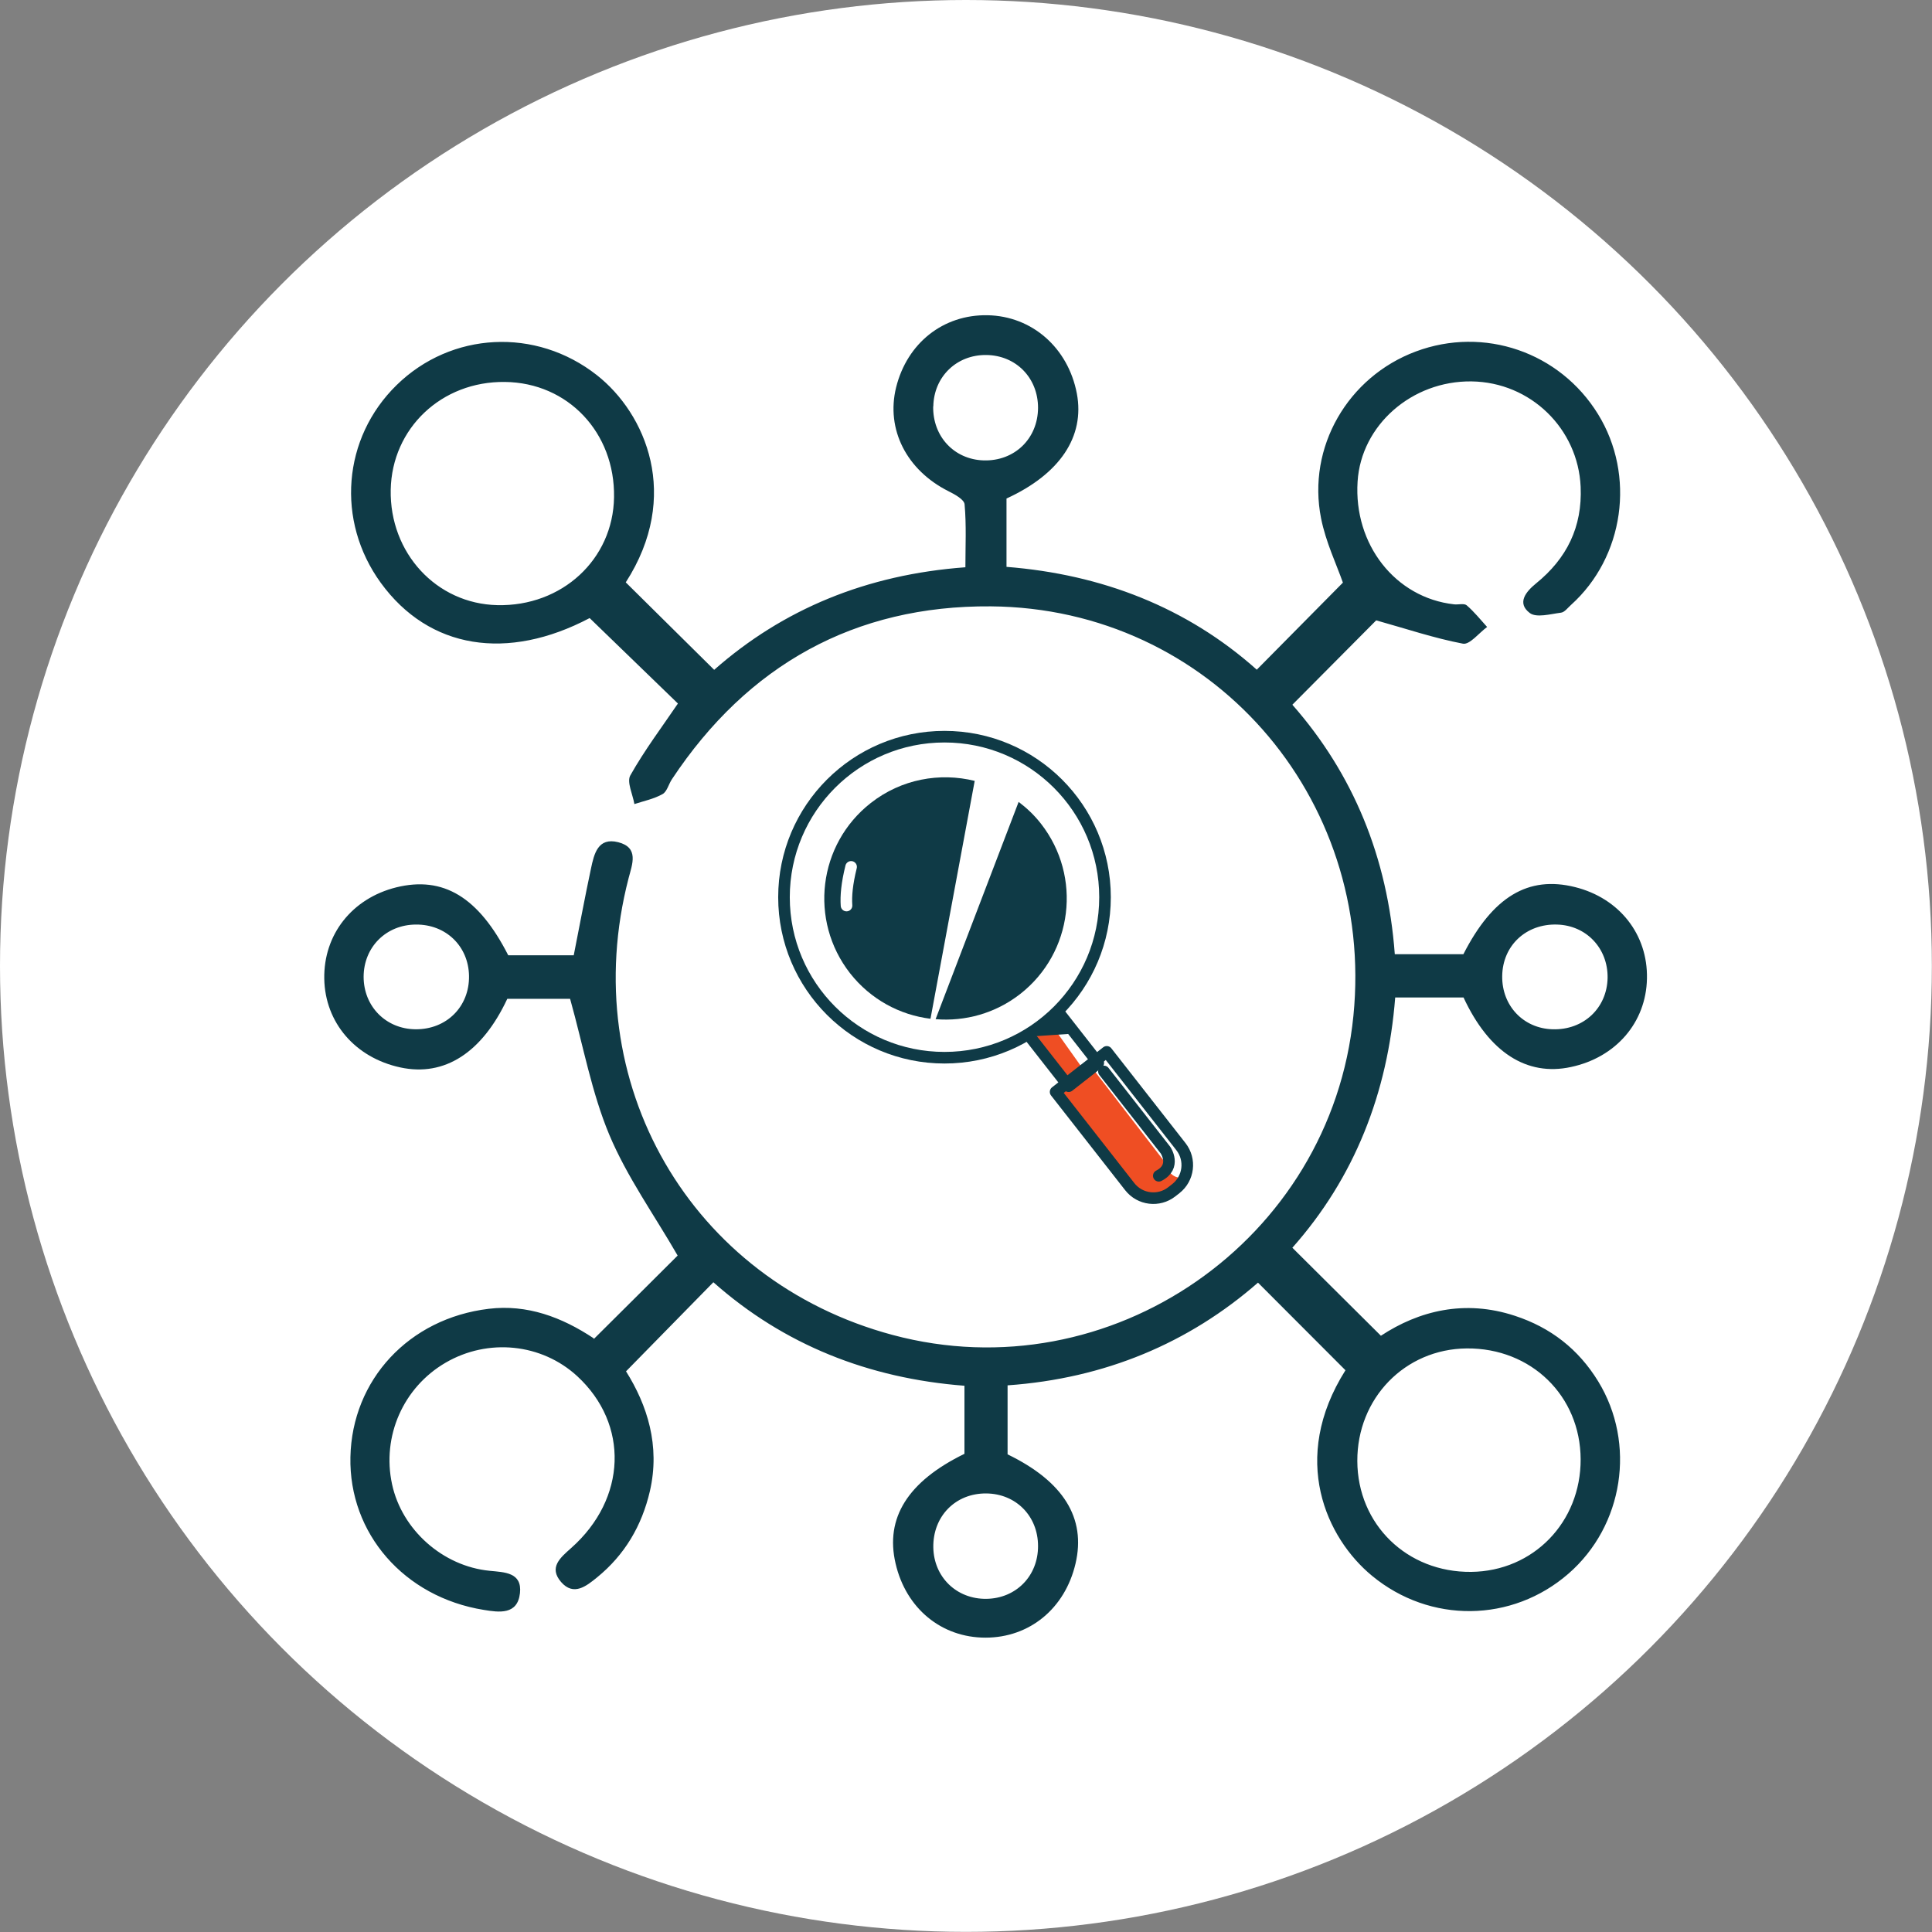 <svg xmlns="http://www.w3.org/2000/svg" id="Capa_2" viewBox="0 0 143.35 143.35"><rect x="0" y="0" width="143.35" height="143.35" fill="#808080" stroke="none"/><defs><style>      .cls-1, .cls-2 {        stroke: #0f3a46;      }      .cls-1, .cls-2, .cls-3 {        stroke-linecap: round;        stroke-linejoin: round;        stroke-width: .86px;      }      .cls-1, .cls-3 {        fill: none;      }      .cls-4, .cls-2 {        fill: #fff;      }      .cls-5 {        fill: #ef4e23;      }      .cls-3 {        stroke: #fff;      }      .cls-6 {        fill: #0f3a46;      }    </style></defs><g id="Capa_1-2" data-name="Capa_1"><g><circle class="cls-4" cx="71.67" cy="71.67" r="71.67"></circle><g><g><path class="cls-4" d="M108.65,75.92c1.89,4.07,4.69,5.87,7.97,5.16,3.34-.72,5.58-3.32,5.64-6.56.06-3.28-2.05-5.97-5.34-6.79-3.48-.87-6.11.73-8.28,4.98h-5.09c-.53-7.19-3.09-13.38-7.6-18.51,2.22-2.23,4.35-4.38,6.22-6.26,2.19.62,4.29,1.32,6.44,1.73.46.09,1.08-.66,1.65-1.12,1.24-.17,2.4-.55,3.46-1.11.53.25,1.45.01,2.17-.08.27-.03.51-.37.74-.58,3.94-3.55,4.8-9.61,2-14.15-2.84-4.6-8.45-6.53-13.52-4.65-5.05,1.88-8.09,7.09-7.03,12.38.35,1.76,1.16,3.43,1.62,4.77-2.15,2.18-4.24,4.29-6.39,6.46-5.19-4.62-11.48-7.07-18.57-7.63v-5.07c3.97-1.82,5.82-4.6,5.22-7.79-.65-3.4-3.33-5.75-6.63-5.81-3.28-.06-5.96,2.06-6.78,5.35-.77,3.12.77,6.16,3.89,7.71.46.23,1.16.61,1.19.97.13,1.55.06,3.12.06,4.67-7.33.54-13.53,3.09-18.64,7.61-2.24-2.22-4.39-4.35-6.56-6.49,4.13-6.41,1.48-12.53-2.15-15.38-4.52-3.55-10.8-3.22-14.85.74-4.01,3.93-4.51,10.08-1.18,14.67,3.58,4.94,9.41,5.83,15.5,2.62,2.27,2.19,4.44,4.3,6.55,6.34-1.17,1.72-2.47,3.46-3.53,5.33-.2.35-.03.9.13,1.44-.58,1.13-1.08,2.3-1.52,3.51-1.03.03-1.32,1.03-1.52,1.95-.45,2.1-.84,4.22-1.28,6.44-1.58,0-3.22,0-4.86,0-2.2-4.32-4.82-5.9-8.31-5.04-3.29.81-5.4,3.5-5.34,6.79.06,3.25,2.3,5.85,5.64,6.57,3.28.7,6.07-1.09,7.94-5.09h4.66c.99,3.53,1.59,6.96,2.91,10.09,1.31,3.12,3.33,5.95,5.07,8.96-1.91,1.9-3.99,3.97-6.22,6.19-2.38-1.59-4.94-2.54-7.78-2.19-5.94.72-10.15,5.28-10.27,11-.12,5.67,3.99,10.39,9.89,11.34,1,.16,2.11.26,2.51-.76,1.28-.14,2.48-.5,3.58-1.06.81.55,1.61-.03,2.31-.59,2.05-1.67,3.32-3.81,3.92-6.4.78-3.39-.2-6.4-1.77-8.89,2.24-2.28,4.33-4.41,6.48-6.61,5.22,4.64,11.51,7.12,18.63,7.68v5.05c-4.2,2.05-5.9,4.76-5.11,8.14.77,3.33,3.41,5.49,6.67,5.5,3.27,0,5.9-2.16,6.68-5.49.79-3.39-.91-6.12-5.04-8.11v-5.12c7.22-.5,13.45-3.13,18.58-7.62,2.25,2.25,4.36,4.37,6.49,6.5-4.16,6.59-1.4,12.46,1.97,15.25,4.31,3.56,10.4,3.47,14.58-.16,4.08-3.55,5.03-9.65,2.2-14.27-1.46-2.38-3.52-3.99-6.18-4.86-3.73-1.23-7.13-.37-9.94,1.48-2.29-2.28-4.4-4.38-6.57-6.53,4.6-5.19,7.08-11.48,7.63-18.57h5.07Z"></path><path class="cls-6" d="M44.06,99.35c2.23-2.22,4.31-4.28,6.22-6.19-1.74-3.02-3.76-5.84-5.07-8.96-1.31-3.13-1.92-6.55-2.91-10.09h-4.66c-1.87,4-4.66,5.8-7.94,5.09-3.34-.72-5.58-3.32-5.64-6.57-.06-3.28,2.05-5.97,5.34-6.79,3.49-.86,6.11.72,8.31,5.04,1.64,0,3.28,0,4.86,0,.44-2.22.83-4.33,1.28-6.44.23-1.08.51-2.33,2.02-1.95,1.56.4,1.04,1.63.77,2.67-3.93,15.13,4.58,29.87,19.59,33.89,16.15,4.33,32.53-7.01,34.19-23.68,1.62-16.26-10.62-30.25-26.9-30.38-10.11-.08-18.05,4.36-23.66,12.82-.25.37-.37.93-.7,1.11-.64.36-1.38.51-2.09.74-.12-.72-.58-1.64-.3-2.13,1.06-1.88,2.37-3.62,3.53-5.33-2.11-2.04-4.28-4.14-6.55-6.34-6.09,3.21-11.91,2.32-15.5-2.62-3.33-4.59-2.84-10.74,1.18-14.67,4.05-3.96,10.33-4.29,14.85-.74,3.63,2.85,6.28,8.97,2.15,15.38,2.17,2.15,4.32,4.28,6.56,6.49,5.12-4.51,11.31-7.07,18.64-7.61,0-1.55.08-3.12-.06-4.67-.03-.36-.73-.74-1.19-.97-3.11-1.56-4.66-4.59-3.89-7.71.82-3.29,3.5-5.41,6.78-5.35,3.3.06,5.98,2.41,6.63,5.81.6,3.19-1.25,5.97-5.22,7.79v5.07c7.09.56,13.39,3.01,18.57,7.63,2.14-2.17,4.23-4.28,6.39-6.46-.47-1.34-1.27-3.01-1.62-4.77-1.05-5.28,1.99-10.5,7.03-12.38,5.06-1.89,10.68.04,13.52,4.65,2.8,4.54,1.94,10.6-2,14.15-.24.21-.48.55-.75.58-.78.1-1.83.4-2.32.02-.97-.74-.28-1.58.47-2.19,2.28-1.85,3.44-4.18,3.31-7.17-.19-4.31-3.71-7.76-8.09-7.82-4.43-.06-8.2,3.25-8.46,7.43-.3,4.67,2.8,8.62,7.15,9.11.32.04.75-.09.94.07.56.48,1.02,1.06,1.52,1.61-.6.44-1.29,1.33-1.79,1.24-2.15-.41-4.25-1.12-6.44-1.73-1.87,1.88-4,4.03-6.22,6.26,4.51,5.13,7.07,11.32,7.6,18.51h5.09c2.17-4.25,4.8-5.85,8.28-4.98,3.29.82,5.41,3.51,5.34,6.79-.06,3.25-2.3,5.85-5.64,6.56-3.28.71-6.08-1.09-7.97-5.16h-5.07c-.55,7.1-3.03,13.39-7.63,18.57,2.17,2.16,4.28,4.25,6.57,6.53,2.81-1.85,6.21-2.71,9.94-1.48,2.66.87,4.72,2.48,6.18,4.86,2.83,4.62,1.88,10.72-2.2,14.27-4.18,3.64-10.27,3.72-14.58.16-3.37-2.78-6.13-8.66-1.97-15.25-2.13-2.13-4.24-4.25-6.49-6.5-5.13,4.48-11.35,7.11-18.58,7.62v5.12c4.13,2,5.84,4.72,5.04,8.11-.78,3.33-3.41,5.49-6.68,5.49-3.27,0-5.9-2.17-6.67-5.5-.79-3.38.91-6.09,5.11-8.14v-5.05c-7.12-.55-13.4-3.04-18.63-7.68-2.15,2.2-4.24,4.32-6.48,6.61,1.57,2.5,2.55,5.51,1.77,8.89-.6,2.58-1.87,4.73-3.92,6.4-.8.65-1.74,1.41-2.67.34-.93-1.08-.06-1.8.75-2.52,4.13-3.66,4.31-9.19.45-12.75-2.64-2.43-6.61-2.84-9.77-1-3.14,1.83-4.74,5.46-3.97,9.02.73,3.38,3.76,6.08,7.24,6.42,1.1.11,2.42.11,2.25,1.66-.18,1.62-1.54,1.43-2.69,1.24-5.9-.95-10.01-5.67-9.89-11.34.12-5.72,4.33-10.29,10.27-11,2.84-.34,5.4.61,7.78,2.19ZM28.99,36.34c-.09,4.69,3.39,8.46,7.91,8.56,4.79.11,8.59-3.39,8.66-8,.08-4.8-3.42-8.51-8.1-8.56-4.69-.06-8.38,3.43-8.47,8ZM117.28,108.27c-.02-4.71-3.68-8.26-8.45-8.22-4.59.04-8.14,3.7-8.12,8.36.02,4.7,3.69,8.27,8.45,8.22,4.61-.05,8.14-3.69,8.12-8.36ZM119.28,72.55c.03-2.19-1.58-3.89-3.75-3.95-2.3-.07-4.04,1.56-4.07,3.82-.03,2.2,1.57,3.89,3.74,3.95,2.29.07,4.04-1.57,4.08-3.82ZM77.02,114.71c0-2.22-1.64-3.88-3.84-3.9-2.29-.02-3.97,1.7-3.93,4.01.04,2.2,1.73,3.84,3.94,3.81,2.2-.03,3.84-1.7,3.83-3.92ZM69.24,30.15c-.04,2.23,1.55,3.94,3.74,4.01,2.29.07,4.03-1.61,4.04-3.9,0-2.22-1.63-3.89-3.83-3.92-2.21-.03-3.9,1.61-3.94,3.81ZM30.86,68.6c-2.21.01-3.87,1.67-3.88,3.87,0,2.2,1.65,3.88,3.85,3.9,2.3.02,4.01-1.68,3.97-3.97-.04-2.2-1.72-3.82-3.94-3.8Z"></path></g><g><path class="cls-5" d="M78.48,76.68l1.72,2.42.96.3,5.41,7.01s.09,1.18,1.52.98c0,0-2.06,2.02-3.31,1.6s-6.2-8.07-6.2-8.07l.23-1.04-2.41-2.95s-.23-1.96,2.07-.24Z"></path><rect class="cls-1" x="77.43" y="75.21" width="2.79" height="5.07" transform="translate(-31.16 65.08) rotate(-38.04)"></rect><path class="cls-1" d="M81.25,78.35h4.81v8.93c0,1.22-.99,2.22-2.22,2.22h-.38c-1.22,0-2.22-.99-2.22-2.22v-8.93h0Z" transform="translate(-33.94 69.37) rotate(-38.04)"></path><circle class="cls-2" cx="70.08" cy="66.57" r="11.91"></circle><polygon class="cls-6" points="76.27 76.92 79.65 76.69 78.68 75.22 76.27 76.92"></polygon><path class="cls-1" d="M81.91,79.5l4.57,5.84s.83,1.22-.5,1.9"></path><g><path class="cls-6" d="M77.24,61.12c-.49-.63-1.05-1.16-1.66-1.62l-6.16,16.12c2.18.18,4.42-.42,6.28-1.87,3.91-3.06,4.6-8.71,1.54-12.63Z"></path><path class="cls-6" d="M64.61,59.58c-3.91,3.06-4.6,8.71-1.54,12.63,1.53,1.95,3.7,3.1,5.97,3.38l3.28-17.65c-2.59-.64-5.44-.14-7.71,1.64Z"></path></g><path class="cls-3" d="M62.81,67.19c-.05-.7.03-1.63.34-2.87"></path></g></g></g></g></svg>